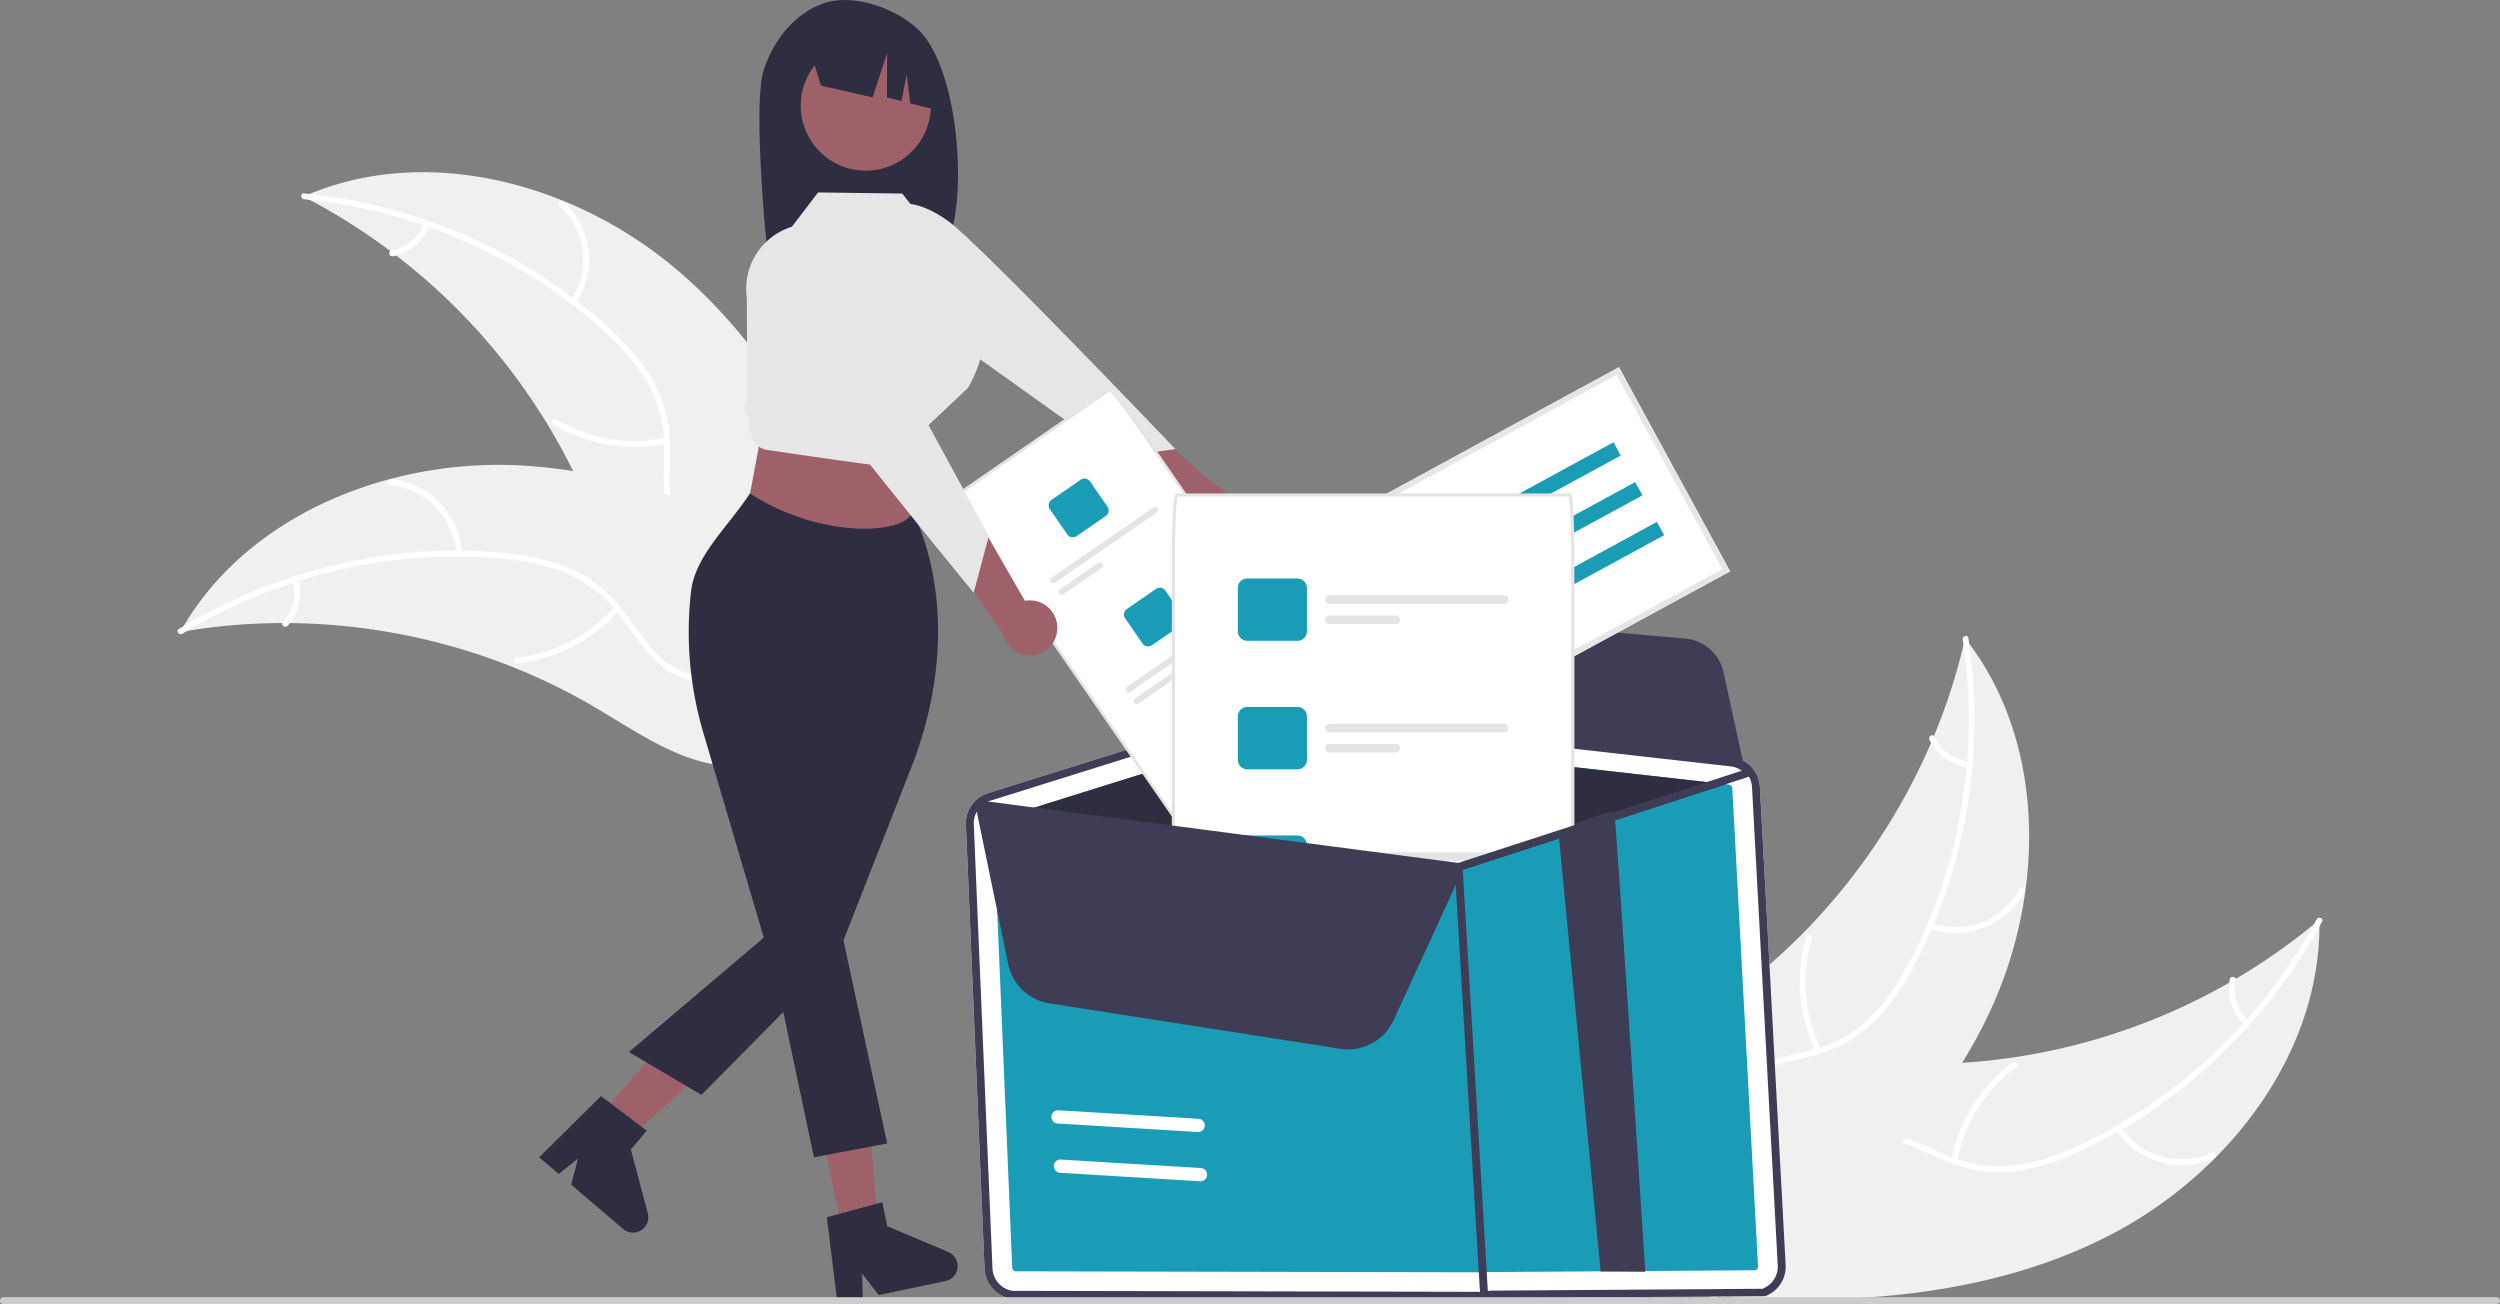 <svg xmlns="http://www.w3.org/2000/svg" width="861.675" height="449.488" data-name="Layer 1"><rect width="100%" height="100%" fill="#808080" stroke="none"/><path fill="#2f2e41" d="M263.117 24.476c3.252-10.366 10.649-19.873 20.878-23.377 10.23-3.504 25.208 1.834 32.898 9.498 14.067 14.02 17.5 62.182 7.836 77.402-1.923-.102-8.556-.177-10.502-.25l-2.752-9.173v9.083c-15.186-.47-30.997-.176-46.815.128-1.418-10.776-4.796-52.946-1.543-63.311Z"/><path fill="#9e616a" d="M413.454 184.857a9.43 9.43 0 0 1-7.73-12.22L378.92 152.53l16.391-5.876 22.941 19.996a9.48 9.48 0 0 1-4.798 18.207Z"/><path fill="#e6e6e6" d="m306.974 79.463 2.564-9.074s6.395-2.085 17.308 5.83 78.277 78.564 78.277 78.564l-20.055 2.804-61.296-43.788Z"/><path fill="#f0f0f0" d="M726.639 426.012c41.024-20.949 73.685-62.952 72.784-109.006a212.23 212.23 0 0 1-136.96 49.735c-19.318-.11-40.793-2.245-55.807 9.912-9.342 7.565-14.24 19.547-15.689 31.48-1.45 11.933.178 24 1.802 35.911l-1.008 2.827c45.955 3.153 93.854.089 134.878-20.86Z"/><path fill="#fff" d="M798.463 316.895c-17.87 33.225-46.47 60.957-80.563 77.24-7.37 3.52-15.154 6.45-23.293 7.514a44.804 44.804 0 0 1-23.337-3.379c-6.901-2.837-13.632-6.538-21.103-7.648-7.874-1.17-15.402 1.41-21.507 6.386-7.47 6.09-12.307 14.5-16.752 22.888-4.934 9.314-9.912 19.066-18.628 25.43-1.056.77.202 2.364 1.257 1.594 15.164-11.07 18.815-31.02 31.23-44.411 5.794-6.248 13.506-10.789 22.271-10.088 7.666.614 14.61 4.424 21.573 7.357 7.311 3.08 14.725 4.784 22.695 4.154 8.153-.644 16.067-3.275 23.496-6.591A175.99 175.99 0 0 0 761.683 367a184.617 184.617 0 0 0 38.67-49.363c.617-1.148-1.277-1.883-1.89-.743Z"/><path fill="#fff" d="M729.261 389.427a27.216 27.216 0 0 0 33.87 9.739c1.188-.542.402-2.415-.788-1.872a25.201 25.201 0 0 1-31.487-9.124c-.718-1.091-2.308.171-1.595 1.257ZM674.58 400.17a52.456 52.456 0 0 1 20.399-32.332c1.053-.774-.204-2.368-1.256-1.594a54.562 54.562 0 0 0-21.159 33.686c-.243 1.286 1.774 1.519 2.016.24Zm100.263-48.411a15.405 15.405 0 0 1-4.288-13.976c.26-1.282-1.758-1.513-2.016-.239a17.263 17.263 0 0 0 4.71 15.47 1.05 1.05 0 0 0 1.425.17 1.02 1.02 0 0 0 .169-1.425Z"/><path fill="#f0f0f0" d="M677.318 219.98c-.185.797-.37 1.593-.57 2.396a202.88 202.88 0 0 1-10.18 31.296 89.34 89.34 0 0 1-.983 2.362 213.882 213.882 0 0 1-43.907 65.368 207.705 207.705 0 0 1-23.784 20.743c-11.66 8.702-24.995 17.209-32.868 28.91a35.63 35.63 0 0 0-2.273 3.779l25.638 70.588c.139.13.262.269.401.4l.895 2.866c.458-.295.927-.61 1.385-.905.266-.17.527-.355.793-.525.176-.118.352-.237.517-.334.059-.039.117-.079.16-.112.165-.097.309-.204.458-.294q3.938-2.634 7.853-5.332c.016-.006.016-.006.027-.027 19.85-13.755 38.727-29.288 54.646-47.193.479-.539.974-1.082 1.441-1.654a198.198 198.198 0 0 0 19.304-25.951 175.22 175.22 0 0 0 8.562-15.525 145.704 145.704 0 0 0 13.223-43.595c4.172-30.172-1.353-61.342-19.345-85.433-.46-.616-.916-1.217-1.393-1.827Z"/><path fill="#fff" d="M676.48 220.465c5.736 37.287-.403 76.648-17.821 110.176-3.766 7.248-8.217 14.274-14.074 20.024a44.804 44.804 0 0 1-20.668 11.352c-7.218 1.89-14.82 2.988-21.454 6.6-6.991 3.806-11.449 10.398-13.328 18.047-2.298 9.36-1.097 18.987.405 28.36 1.668 10.408 3.565 21.192.437 31.52-.38 1.25 1.585 1.766 1.963.516 5.442-17.968-3.653-36.095-1.802-54.262.864-8.478 4.287-16.746 11.708-21.463 6.49-4.126 14.329-5.264 21.654-7.115 7.692-1.943 14.637-5.045 20.622-10.347 6.122-5.423 10.857-12.289 14.792-19.41a175.99 175.99 0 0 0 18.367-51.847 184.617 184.617 0 0 0 1.155-62.696c-.198-1.288-2.153-.735-1.956.545Z"/><path fill="#fff" d="M664.895 320.042a27.216 27.216 0 0 0 32.907-12.616c.622-1.148-1.133-2.17-1.756-1.02a25.201 25.201 0 0 1-30.634 11.672c-1.23-.439-1.74 1.527-.517 1.964Zm-37.192 41.499a52.456 52.456 0 0 1-3.178-38.096c.375-1.253-1.589-1.768-1.963-.517a54.562 54.562 0 0 0 3.388 39.636c.58 1.173 2.33.144 1.753-1.023Zm50.907-99.018a15.405 15.405 0 0 1-11.836-8.577c-.565-1.18-2.315-.15-1.754 1.022a17.263 17.263 0 0 0 13.074 9.518 1.05 1.05 0 0 0 1.24-.723 1.02 1.02 0 0 0-.723-1.24Z"/><path fill="#f0f0f0" d="M233.22 92.902c-35.143-29.78-86.49-43.728-128.638-25.145a212.23 212.23 0 0 1 98.682 107.207c7.345 17.868 13.653 38.507 30.657 47.675 10.581 5.704 23.525 5.605 35.095 2.343 11.57-3.262 22.078-9.415 32.442-15.505l2.996-.16c-14.803-43.619-36.093-86.635-71.235-116.415Z"/><path fill="#fff" d="M104.85 68.686c37.545 3.682 74.158 19.383 102.324 44.566 6.089 5.445 11.792 11.498 15.912 18.597a44.804 44.804 0 0 1 5.877 22.836c.042 7.461-.779 15.099 1.077 22.42 1.956 7.717 7.237 13.669 14.182 17.384 8.498 4.546 18.123 5.768 27.576 6.635 10.496.964 21.414 1.798 30.645 7.388 1.118.677 2.104-1.098.987-1.774-16.06-9.726-35.875-5.405-53.017-11.7-7.999-2.938-15.16-8.303-17.892-16.662-2.39-7.31-1.55-15.186-1.527-22.741.023-7.933-1.261-15.431-4.914-22.543-3.737-7.275-9.216-13.563-15.14-19.14a175.99 175.99 0 0 0-45.679-30.641 184.617 184.617 0 0 0-60.454-16.655c-1.297-.128-1.246 1.903.043 2.03Z"/><path fill="#fff" d="M198.45 104.583a27.216 27.216 0 0 0-4.068-35.006c-.958-.888-2.383.56-1.423 1.449a25.201 25.201 0 0 1 3.717 32.57c-.73 1.083 1.048 2.064 1.774.987Zm30.99 46.316a52.456 52.456 0 0 1-37.696-6.361c-1.12-.673-2.107 1.101-.987 1.774a54.562 54.562 0 0 0 39.239 6.54c1.28-.272.717-2.223-.556-1.953Zm-83.316-73.856a15.405 15.405 0 0 1-11.243 9.343c-1.283.254-.719 2.205.556 1.952a17.263 17.263 0 0 0 12.46-10.308 1.05 1.05 0 0 0-.393-1.38 1.02 1.02 0 0 0-1.38.393Z"/><path fill="#f0f0f0" d="M62.118 217.825a136.87 136.87 0 0 1 2.43-.397 202.88 202.88 0 0 1 32.802-2.67 89.28 89.28 0 0 1 2.559-.003 213.882 213.882 0 0 1 77.24 15.319 207.705 207.705 0 0 1 28.308 13.95c12.524 7.406 25.513 16.431 39.344 19.186a35.632 35.632 0 0 0 4.364.64l55.251-50.864c.068-.179.147-.345.216-.525l2.298-1.93c-.448-.309-.92-.62-1.368-.929-.26-.18-.531-.35-.79-.53-.177-.117-.355-.233-.508-.348a2.833 2.833 0 0 0-.165-.104c-.153-.116-.307-.207-.448-.31q-3.948-2.618-7.946-5.19c-.012-.013-.012-.013-.036-.015-20.343-13.015-41.952-24.446-64.61-32.234-.68-.234-1.374-.481-2.08-.692a198.199 198.199 0 0 0-31.388-7.809 175.215 175.215 0 0 0-17.625-1.917 145.704 145.704 0 0 0-45.323 4.602c-29.449 7.78-56.081 24.893-71.376 50.78-.39.663-.77 1.315-1.149 1.99Z"/><path fill="#fff" d="M62.888 218.412c32.195-19.665 70.881-29.172 108.532-26.023 8.14.681 16.338 2.08 23.902 5.268a44.804 44.804 0 0 1 18.441 14.695c4.526 5.933 8.47 12.525 14.358 17.253 6.208 4.984 14.008 6.557 21.79 5.342 9.523-1.487 17.943-6.306 26.014-11.305 8.96-5.55 18.18-11.457 28.915-12.552 1.3-.132 1.019-2.143-.28-2.01-18.678 1.904-31.898 17.283-49.375 22.578-8.155 2.47-17.104 2.498-24.318-2.531-6.308-4.398-10.38-11.193-14.91-17.239-4.758-6.348-10.298-11.561-17.496-15.04-7.364-3.559-15.525-5.282-23.612-6.168a175.99 175.99 0 0 0-54.92 3.037 184.617 184.617 0 0 0-58.297 23.1c-1.113.679.151 2.27 1.256 1.595Z"/><path fill="#fff" d="M159.236 190.72a27.216 27.216 0 0 0-24.324-25.501c-1.3-.132-1.566 1.881-.265 2.013A25.201 25.201 0 0 1 157.225 191c.07 1.304 2.08 1.017 2.011-.28Zm52.628 18.322a52.456 52.456 0 0 1-33.927 17.617c-1.3.137-1.02 2.148.28 2.01a54.562 54.562 0 0 0 35.267-18.403c.86-.987-.765-2.206-1.62-1.224Zm-110.989-8.807a15.405 15.405 0 0 1-3.352 14.228c-.871.976.754 2.194 1.62 1.224a17.263 17.263 0 0 0 3.743-15.732 1.05 1.05 0 0 0-1.146-.866 1.02 1.02 0 0 0-.865 1.146Zm505.705 70.913a10.869 10.869 0 0 0-9.65-10.185L439.87 243.24a10.868 10.868 0 0 0-4.478.426l-36.03 11.28-20.672 6.48-38.15 11.941a10.903 10.903 0 0 0-7.62 10.948l6.439 153.075a10.95 10.95 0 0 0 9.15 10.202l160.366.35a10.585 10.585 0 0 0 2.279.121 10.874 10.874 0 0 0 3.248-.664l93.974-.649a10.85 10.85 0 0 0 7.08-10.848Z"/><path fill="#1a9bb6" d="m350.023 438.18 160.364.347a1.367 1.367 0 0 0 .699-.065l93.961-.645a1.346 1.346 0 0 0 .887-1.359L597.07 271.7a1.379 1.379 0 0 0-1.203-1.274l-1.058-.124-156.01-17.585a1.033 1.033 0 0 0-.215-.006 1.352 1.352 0 0 0-.347.055l-87.877 27.52-6.975 2.178a1.376 1.376 0 0 0-.948 1.366l6.443 153.07a1.367 1.367 0 0 0 1.143 1.28Z"/><path fill="#2f2e41" d="m350.36 280.286 87.877-27.52a1.352 1.352 0 0 1 .347-.055 1.033 1.033 0 0 1 .215.006l156.01 17.585-37.573 12.226-14.063 4.569-40.013 13.012a2.957 2.957 0 0 1-.36.072 6.614 6.614 0 0 0-.247-.018Z"/><path fill="#3f3d56" d="m348.509 447.601 160.364.347a10.243 10.243 0 0 0 2.282.107 11.007 11.007 0 0 0 3.254-.648l93.962-.645a10.872 10.872 0 0 0 7.086-10.856l-8.88-164.757a10.956 10.956 0 0 0-1.799-5.408 9.492 9.492 0 0 0-.454-.622 10.652 10.652 0 0 0-4.228-3.305 10.877 10.877 0 0 0-3.164-.85l-.187-.025-156.867-17.701a13.646 13.646 0 0 0-1.924-.056 10.797 10.797 0 0 0-2.566.493l-36.026 11.267-20.668 6.49-38.158 11.94a10.806 10.806 0 0 0-4.184 2.442 2.025 2.025 0 0 0-.263.245 1.816 1.816 0 0 0-.163.188 10.892 10.892 0 0 0-3.005 8.058l6.43 153.087a10.962 10.962 0 0 0 9.158 10.21Zm-12.872-163.423a8.075 8.075 0 0 1 1.048-4.383 7.088 7.088 0 0 1 .798-1.196 8.102 8.102 0 0 1 3.121-2.35 6.182 6.182 0 0 1 .736-.269l64.248-20.109 30.618-9.606c.206-.07.401-.107.595-.16a7.628 7.628 0 0 1 1.435-.194 6.315 6.315 0 0 1 1.322.032l157.054 17.726c.125.017.234.035.359.051a7.951 7.951 0 0 1 3.91 1.746 8.014 8.014 0 0 1 2.983 5.825l8.866 164.773a8.15 8.15 0 0 1-5.297 8.137l-93.976.646a8.249 8.249 0 0 1-4.157.399l-160.362-.332a8.232 8.232 0 0 1-6.857-7.65Z"/><path fill="#3f3d56" d="M511.641 448.358a1.362 1.362 0 0 1-1.428-1.28l-8.838-148.184a1.362 1.362 0 0 1 1.279-1.44l.012-.001a1.362 1.362 0 0 1 1.428 1.279l8.838 148.185a1.362 1.362 0 0 1-1.278 1.44Zm55.442-10.024-15.386-.104-14.6-152.023s18.482-7.559 19.292-6.273c.493.766 10.638 157.457 10.694 158.4Zm34.597-171.571-1.11-.91a7.614 7.614 0 0 0-4.008-1.687L439.51 246.441a7.916 7.916 0 0 0-2.593.143l-.589.146-.118-2.35 26.045-28.813a14.989 14.989 0 0 1 12.383-4.857l106.173 9.394a14.854 14.854 0 0 1 13.264 11.69Z"/><path fill="#fff" d="M364.301 382.703a2.305 2.305 0 0 1 .507-.025l48.338 2.93a2.286 2.286 0 0 1-.276 4.563l-48.337-2.93a2.286 2.286 0 0 1-.231-4.538Zm.811 16.981a2.305 2.305 0 0 1 .507-.026l48.337 2.93a2.286 2.286 0 0 1-.276 4.563l-48.337-2.93a2.286 2.286 0 0 1-.231-4.537Zm231.198-202.76-93.24 50.766-38.308-70.359 93.24-50.765Z"/><path fill="#e6e6e6" d="m596.31 196.924-93.24 50.766-38.308-70.359 93.24-50.765Zm-92.459 48.117 89.81-48.898-36.44-66.928-89.81 48.898Z"/><path fill="#1a9bb6" d="m487.493 189.798 68.643-37.373 2.492 4.576-68.643 37.374z" data-name="Rectangle 342"/><path fill="#1a9bb6" d="m494.968 203.526 68.643-37.374 2.492 4.577-68.643 37.374z" data-name="Rectangle 343"/><path fill="#1a9bb6" d="m502.442 217.255 68.644-37.373 2.491 4.576-68.643 37.374z" data-name="Rectangle 344"/><path fill="#fff" d="M383.837 134.922c-.963-1.079-1.292-1.189-1.634-.953l-53.06 36.609c-.338.233-.358.578.299 1.847a374.43 374.43 0 0 0 6.174 9.216l68.268 98.947c6.4 9.274 11.959 16.576 12.392 16.277l53.06-36.609c.433-.298-4.42-8.088-10.819-17.363l-68.268-98.946a372.999 372.999 0 0 0-6.412-9.025Z"/><path fill="#e4e4e4" d="M390.906 144.184a232.08 232.08 0 0 0-3.383-4.626c-1.236-1.637-2.249-2.935-3.018-3.863a21.445 21.445 0 0 0-.668-.773c-.963-1.079-1.292-1.189-1.634-.953l-53.06 36.609c-.338.233-.358.578.299 1.847q.202.39.499.917c.591 1.045 1.445 2.452 2.539 4.193 1.831 2.898 4.24 6.519 6.78 10.2l64.829 93.962c2.944 4.267 5.798 8.225 8.036 11.151 3.726 4.872 4 4.683 4.413 4.397l53.06-36.609c.414-.285.688-.474-2.544-5.687-1.941-3.13-4.628-7.204-7.572-11.47l-64.83-93.962a368.912 368.912 0 0 0-3.746-5.333ZM340.02 187.21c-2.532-3.67-4.936-7.283-6.757-10.166a103.588 103.588 0 0 1-2.515-4.159 12.642 12.642 0 0 1-.86-1.7l52.62-36.305a12.637 12.637 0 0 1 1.284 1.407q.572.682 1.325 1.643.749.964 1.67 2.185c2.049 2.726 4.571 6.251 7.106 9.925l64.829 93.962c6.153 8.917 9.697 14.794 10.135 16.023l-52.626 36.31c-.993-.846-5.23-6.246-11.382-15.163Z"/><path fill="#1a9bb6" d="m372.493 165.356-10.046 6.931a2.309 2.309 0 0 0-.59 3.21l6.004 8.702a2.312 2.312 0 0 0 3.21.589l10.046-6.931a2.315 2.315 0 0 0 .59-3.211l-6.004-8.7a2.312 2.312 0 0 0-3.21-.59Z"/><path fill="#e4e4e4" d="m397.52 174.929-35.012 24.157a1.048 1.048 0 1 0 1.19 1.725l35.012-24.157a1.048 1.048 0 1 0-1.19-1.725Zm-18.924 19.024-13.299 9.176a1.048 1.048 0 0 0 1.19 1.725l13.299-9.176a1.048 1.048 0 0 0-1.19-1.725Z"/><path fill="#1a9bb6" d="m398.445 202.971-10.046 6.931a2.309 2.309 0 0 0-.589 3.21l6.004 8.702a2.312 2.312 0 0 0 3.21.589l10.046-6.932a2.315 2.315 0 0 0 .589-3.21l-6.003-8.7a2.312 2.312 0 0 0-3.21-.59Z"/><path fill="#e4e4e4" d="M423.473 212.544 388.46 236.7a1.048 1.048 0 0 0 1.19 1.725l35.012-24.157a1.048 1.048 0 0 0-1.19-1.725Zm-18.925 19.024-13.298 9.175a1.048 1.048 0 1 0 1.19 1.725l13.298-9.175a1.048 1.048 0 0 0-1.19-1.725Z"/><path fill="#1a9bb6" d="m424.398 240.586-10.046 6.931a2.309 2.309 0 0 0-.589 3.21l6.003 8.702a2.312 2.312 0 0 0 3.21.589l10.047-6.932a2.315 2.315 0 0 0 .589-3.21l-6.004-8.7a2.312 2.312 0 0 0-3.21-.59Z"/><path fill="#e4e4e4" d="m449.426 250.159-35.013 24.157a1.048 1.048 0 0 0 1.19 1.725l35.013-24.157a1.048 1.048 0 1 0-1.19-1.725ZM430.5 269.183l-13.298 9.175a1.048 1.048 0 1 0 1.19 1.725l13.299-9.175a1.048 1.048 0 0 0-1.19-1.725Z"/><path fill="#fff" d="M541.875 179.092c-.21-5.15-.53-8.47-.9-8.47h-135.4c-.37 0-.69 3.32-.9 8.47-.14 3.59-.23 8.07-.23 12.92v94.34l.55.07 22.26 2.9 23.2 3.04 10.6 1.38 22.67 2.96 18.83 2.46c.09.01.17.01.25.02.12-.02.24-.04.35-.07l7.41-2.41 8.55-2.78 22.44-7.3.55-.18v-94.43c0-4.85-.09-9.33-.23-12.92Z"/><path fill="#e4e4e4" d="M542.325 176.862c-.07-1.34-.14-2.42-.22-3.28a17.033 17.033 0 0 0-.38-2.67c-.22-.84-.47-.84-.75-.84h-135.4c-.28 0-.53 0-.75.84a19.679 19.679 0 0 0-.38 2.8c-.07.84-.14 1.88-.21 3.15-.22 4.05-.34 9.43-.34 15.15v94.26l.55.08.55.07v-94.41c0-4.98.09-9.2.22-12.53a58.31 58.31 0 0 1 .67-8.32h134.79a58.094 58.094 0 0 1 .67 8.31c.12 3.33.21 7.55.21 12.54v94.61l1.1-.36v-94.25c0-5.72-.12-11.1-.33-15.15Z"/><path fill="#1a9bb6" d="M447.185 199.382h-17.27a3.263 3.263 0 0 0-3.27 3.26v14.96a3.265 3.265 0 0 0 3.27 3.27h17.27a3.271 3.271 0 0 0 3.27-3.27v-14.96a3.27 3.27 0 0 0-3.27-3.26Z"/><path fill="#e4e4e4" d="M518.425 205.172h-60.2a1.48 1.48 0 0 0 0 2.96h60.2a1.48 1.48 0 0 0 0-2.96Zm-37.34 6.95h-22.86a1.48 1.48 0 0 0 0 2.96h22.86a1.48 1.48 0 1 0 0-2.96Z"/><path fill="#1a9bb6" d="M447.185 243.662h-17.27a3.271 3.271 0 0 0-3.27 3.27v14.96a3.271 3.271 0 0 0 3.27 3.27h17.27a3.278 3.278 0 0 0 3.27-3.27v-14.96a3.278 3.278 0 0 0-3.27-3.27Z"/><path fill="#e4e4e4" d="M518.425 249.452h-60.2a1.485 1.485 0 0 0 0 2.97h60.2a1.485 1.485 0 0 0 0-2.97Zm-37.34 6.95h-22.86a1.485 1.485 0 0 0 0 2.97h22.86a1.485 1.485 0 1 0 0-2.97Z"/><path fill="#1a9bb6" d="M449.985 289.542a3.251 3.251 0 0 0-2.8-1.59h-17.27a3.253 3.253 0 0 0-2.66 1.37l23.2 3.04v-1.15a3.182 3.182 0 0 0-.47-1.67Z"/><path fill="#e4e4e4" d="M518.425 293.742h-57.37l22.67 2.96h26.84l8.55-2.78a1.34 1.34 0 0 0-.69-.18Z"/><path fill="#3f3d56" d="M602.775 267.662a1.616 1.616 0 0 1-.35.17l-4.97 1.61-40.22 13.09-14.06 4.56-.52.17-1.1.36-22.44 7.3-8.55 2.78-7.41 2.41c-.11.03-.23.05-.35.07-.08-.01-.16-.01-.25-.02l-18.83-2.46-22.67-2.96-10.6-1.38-23.2-3.04-22.26-2.9-.55-.07-.55-.08-66.41-8.67-.56-.08a.988.988 0 0 1-.37-.11 1.373 1.373 0 0 1-.8-1.42 1.326 1.326 0 0 1 .27-.67c.06-.06.11-.12.17-.17.05-.03.11-.09.17-.12a1.313 1.313 0 0 1 .92-.22l3.32.44 63.29 8.27.55.07.55.07 32.79 4.29 12.2 1.59 32.11 4.2 20.51 2.68 8.25-2.68 26.24-8.53 4.46-1.45.55-.18.55-.18 13.73-4.46 40.84-13.29 3.66-1.19.71-.23a1.364 1.364 0 0 1 1.62.67 1.326 1.326 0 0 1 .09.21 1.375 1.375 0 0 1-.53 1.55Z"/><path fill="#3f3d56" d="M464.683 361.703a17.02 17.02 0 0 1-2.622-.203l-100.405-15.68a17.23 17.23 0 0 1-14.153-13.487l-11.206-54.39.69.084 167.848 20.29-24.542 53.399a17.234 17.234 0 0 1-15.61 9.987Z"/><path fill="#9e616a" d="m290.396 424.717 12.227-2.55-4.013-48.375-18.046 3.763 9.832 47.162z"/><path fill="#2f2e41" d="m284.994 419.547 3.655 29.698.008.06.285-.06 8.393-1.752-.157-8.513 5.67 7.37 5.43-1.128v-.008l10.964-2.286.888-.18 3.384-.707 2.347-.49a5.292 5.292 0 0 0 3.083-8.43 5.432 5.432 0 0 0-1.534-1.33c-.075-.038-.15-.083-.226-.121h-.007a5.023 5.023 0 0 0-.346-.166l-.203-.09-3.588-1.511-.015-.008-9.468-3.986-7.746-3.264-1.722-8.28-2.068.564-12.936 3.505Z"/><path fill="#9e616a" d="m206.364 385.222 9.496 8.115 35.816-32.764-14.014-11.976-31.298 36.625z"/><path fill="#2f2e41" d="m192.582 404.646 6.64-5.335-2.355 8.99 17.87 15.272a5.168 5.168 0 0 0 1.782 1.004 5.345 5.345 0 0 0 1.528.259 5.283 5.283 0 0 0 5.235-6.634l-5.85-22.051 5.498-6.43-1.711-1.289-10.688-8.089-3.38-2.556-21.303 21.096Z"/><path fill="#9e616a" d="m254.395 192.062 58.865-2.264 2.215-59.726-49.74 1.597-11.34 60.393z"/><circle cx="298.408" cy="36.413" r="22.417" fill="#9e616a"/><path fill="#2f2e41" d="M279.061 16.725 304.872 3.8a32.442 32.442 0 0 1 19.002 26.88l.643 7.706-10.808-2.752-1.184-9.854-1.836 9.086-4.988-1.27.047-15.298-4.99 15.288-17.816-4.093Zm35.331 159.489s19.612 34.088.678 85.808l-26.775 68.275-46.523 47.081-25.003-14.78 46.486-39.413-20.73-70.274a122.133 122.133 0 0 1-4.326-49.175c1.494-12.358 12.647-22 20.276-33.664 25.475 16.432 54.817 13.788 55.917 6.142Z"/><path fill="#2f2e41" d="m288.327 313.032 17.456 81.086-25.251 4.761-14.38-68.165 22.175-17.682z"/><path fill="#e6e6e6" d="m281.978 66.326 28.984.386 9.433 11.978a23.612 23.612 0 0 1 17.847 18.956l.89 5.142a46.064 46.064 0 0 1-5.523 30.931l-17.694 16.702.767 1.394a3.193 3.193 0 0 1-.963 4.153 6.524 6.524 0 0 1 .18 4.293l-.375 1.236s9.92 2.638-51.282-6.447a6.034 6.034 0 0 1-5.094-5.183 4.506 4.506 0 0 1-.835-5.191l.125-.25-.628-.74a4.846 4.846 0 0 1-.246-5.958l-.16-35.072a22.415 22.415 0 0 1 15.533-24.504Z"/><path fill="#9e616a" d="M364.422 216.262a9.43 9.43 0 0 0-11.184-9.164l-16.685-29.06-7.833 15.552 17.045 25.21a9.48 9.48 0 0 0 18.657-2.538Z"/><path fill="#e6e6e6" d="m272.817 97.71-9.319 1.437s-2.85 6.093 3.673 17.89 68.42 87.284 68.42 87.284l5.231-19.563-35.976-66.183Z"/><path fill="#ccc" d="M860.485 449.488H1.19a1.19 1.19 0 0 1 0-2.381h859.294a1.19 1.19 0 0 1 0 2.381Z"/></svg>